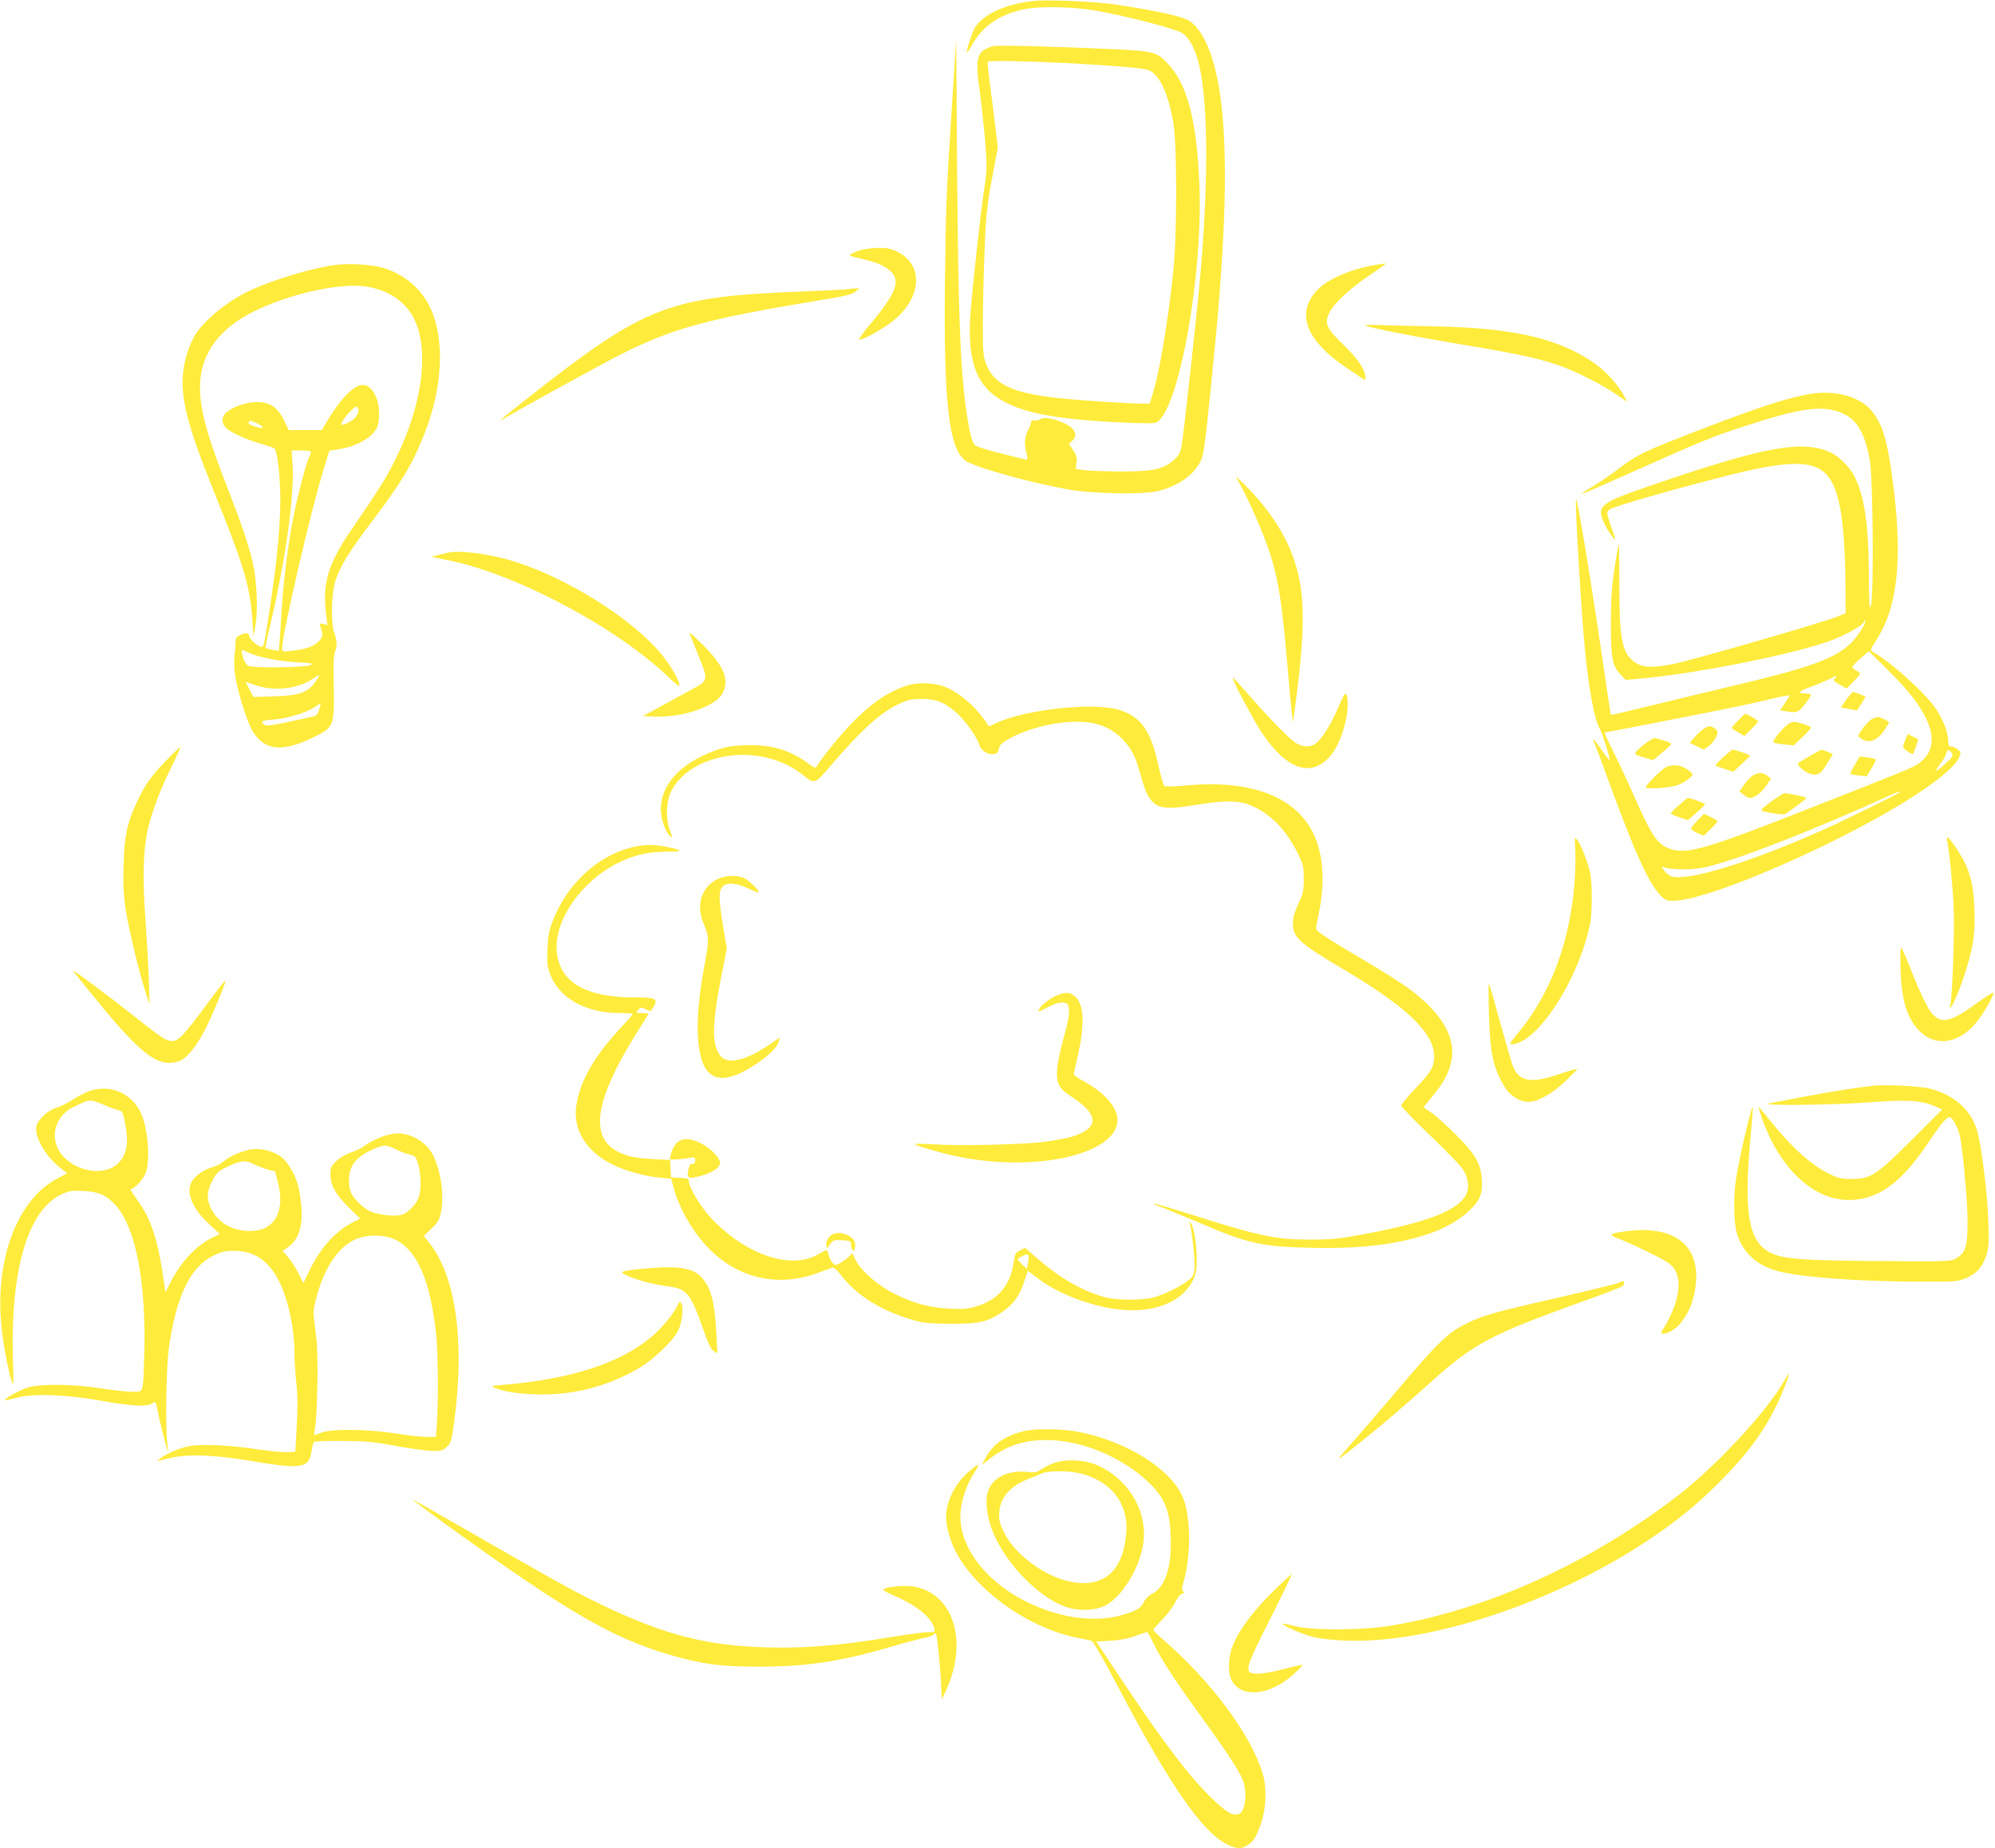 <?xml version="1.0" standalone="no"?>
<!DOCTYPE svg PUBLIC "-//W3C//DTD SVG 20010904//EN"
 "http://www.w3.org/TR/2001/REC-SVG-20010904/DTD/svg10.dtd">
<svg version="1.0" xmlns="http://www.w3.org/2000/svg"
 width="1280pt" height="1186pt" viewBox="0 0 1280 1186"
 preserveAspectRatio="xMidYMid meet">
<g transform="translate(0,1186) scale(0.1,-0.1)"
fill="#ffeb3b" stroke="none">
<path d="M6635 11854 c-179 -19 -314 -78 -377 -166 -19 -27 -61 -158 -54 -166
2 -1 18 22 35 53 64 113 161 183 306 220 103 27 320 25 490 -4 190 -33 513
-117 552 -144 38 -25 74 -88 97 -167 66 -222 73 -733 20 -1354 -21 -252 -111
-1070 -124 -1133 -9 -42 -19 -59 -51 -87 -69 -58 -128 -71 -334 -71 -99 0
-205 4 -236 8 l-57 8 5 40 c5 31 0 47 -21 80 l-28 41 21 19 c27 25 27 53 0 80
-45 45 -175 83 -203 60 -8 -7 -25 -11 -38 -9 -15 2 -23 -2 -23 -12 0 -8 -7
-28 -16 -45 -25 -47 -29 -89 -15 -144 7 -28 9 -51 5 -51 -5 0 -79 18 -166 40
-100 25 -163 46 -171 57 -17 24 -30 72 -47 183 -43 279 -56 616 -64 1570 l-6
845 -23 -355 c-39 -607 -43 -682 -49 -1180 -10 -817 27 -1113 145 -1174 91
-47 420 -137 649 -177 156 -28 480 -33 573 -10 142 35 252 120 284 219 14 43
37 253 87 772 70 744 77 1267 19 1605 -37 215 -104 364 -189 421 -44 28 -208
65 -466 104 -134 20 -438 34 -530 24z"/>
<path d="M6375 11564 c-108 -28 -120 -68 -90 -284 21 -147 45 -401 45 -479 0
-35 -5 -90 -10 -120 -20 -107 -90 -742 -96 -869 -13 -269 41 -418 184 -509
141 -90 349 -132 769 -153 161 -8 228 -8 243 0 144 77 301 952 275 1535 -17
397 -75 625 -193 756 -79 88 -88 91 -397 105 -339 16 -704 25 -730 18z m705
-123 c203 -14 273 -22 298 -35 64 -33 116 -145 149 -326 26 -137 26 -733 0
-970 -35 -326 -85 -620 -128 -767 l-22 -73 -48 0 c-91 0 -404 21 -541 36 -299
32 -417 90 -465 229 -15 42 -18 84 -17 275 1 124 6 333 12 465 8 207 15 268
47 440 l37 199 -17 141 c-9 77 -25 199 -34 270 -10 72 -16 134 -13 139 7 12
410 0 742 -23z"/>
<path d="M5525 10256 c-23 -7 -50 -18 -60 -24 -23 -12 -23 -12 75 -36 84 -19
130 -39 168 -71 75 -63 45 -144 -130 -352 -43 -51 -72 -93 -66 -93 34 0 183
87 242 141 162 149 165 341 7 422 -45 22 -67 27 -125 26 -39 0 -89 -6 -111
-13z"/>
<path d="M2145 10159 c-142 -19 -382 -91 -528 -157 -136 -62 -268 -163 -347
-264 -40 -52 -79 -154 -92 -243 -25 -174 19 -353 189 -775 199 -492 237 -619
252 -838 l7 -107 13 75 c18 96 9 284 -18 403 -24 102 -71 244 -148 442 -133
340 -177 487 -188 630 -17 208 74 376 270 496 214 132 609 231 797 200 133
-22 235 -86 293 -185 115 -196 72 -562 -109 -926 -57 -115 -105 -192 -282
-450 -150 -217 -187 -345 -161 -548 l8 -63 -27 7 c-24 6 -26 5 -20 -12 21 -54
19 -73 -12 -102 -34 -32 -80 -48 -169 -58 -62 -7 -63 -6 -63 18 0 86 188 897
266 1145 l37 121 46 7 c124 18 223 72 258 138 21 41 21 139 -1 192 -49 117
-119 113 -225 -14 -28 -34 -67 -90 -88 -126 l-38 -65 -106 0 -106 0 -32 65
c-41 83 -90 115 -174 115 -63 0 -147 -28 -191 -63 -34 -27 -38 -67 -10 -98 28
-31 122 -76 221 -104 48 -14 91 -29 94 -33 16 -17 31 -127 36 -257 8 -190 -16
-451 -73 -815 -30 -195 -31 -200 -48 -200 -20 0 -76 49 -76 66 0 23 -25 27
-59 9 -25 -12 -31 -22 -30 -48 0 -17 -3 -57 -7 -88 -3 -30 -1 -86 5 -124 16
-109 82 -314 116 -364 81 -121 192 -128 394 -28 129 65 128 61 121 398 -1 78
2 134 9 147 15 29 14 76 -4 119 -18 42 -20 200 -4 289 17 98 78 206 220 394
215 284 284 397 363 598 129 329 132 666 7 861 -65 101 -168 175 -287 206 -75
19 -213 26 -299 14z m155 -934 c0 -15 -11 -36 -26 -50 -26 -24 -84 -50 -84
-37 0 23 77 112 97 112 7 0 13 -11 13 -25z m-656 -79 c45 -19 58 -39 19 -30
-52 13 -74 24 -68 34 8 13 9 13 49 -4z m349 -182 c3 -4 0 -19 -8 -34 -18 -34
-65 -209 -94 -345 -41 -196 -74 -456 -86 -670 -3 -60 -8 -137 -11 -171 l-5
-61 -40 7 c-22 4 -42 10 -45 12 -2 3 11 70 30 149 98 410 157 835 143 1037
l-6 82 58 0 c32 0 60 -3 64 -6z m-404 -1289 c57 -29 197 -58 311 -64 96 -5
112 -8 94 -18 -29 -17 -371 -21 -401 -5 -12 7 -27 29 -33 50 -16 59 -15 60 29
37z m455 -157 c-55 -98 -106 -121 -284 -126 l-135 -4 -25 49 -25 48 65 -22
c116 -40 266 -24 360 37 51 34 54 35 44 18z m4 -211 c-6 -20 -18 -39 -27 -41
-9 -3 -82 -19 -164 -37 -119 -25 -150 -29 -162 -19 -26 22 -17 27 63 33 85 6
210 45 263 81 19 13 35 23 36 22 1 -1 -3 -19 -9 -39z"/>
<path d="M8845 10163 c-153 -21 -314 -86 -385 -156 -150 -147 -88 -326 173
-503 49 -32 97 -65 108 -73 17 -12 19 -11 19 8 0 48 -46 117 -137 205 -114
110 -127 140 -94 209 28 59 131 155 251 236 103 70 119 82 105 80 -6 -1 -23
-4 -40 -6z"/>
<path d="M5445 10005 c-5 -2 -136 -9 -290 -15 -868 -34 -1008 -88 -1755 -673
-169 -133 -219 -175 -170 -145 101 61 644 360 765 420 323 162 547 223 1245
338 191 31 223 39 250 60 l25 20 -30 -1 c-16 0 -34 -2 -40 -4z"/>
<path d="M8760 9774 c0 -12 247 -62 645 -129 324 -54 461 -83 587 -126 102
-34 282 -124 368 -183 l80 -55 -20 39 c-32 63 -115 156 -183 204 -228 163
-523 232 -1032 242 -132 2 -286 6 -342 8 -57 2 -103 2 -103 0z"/>
<path d="M11620 9333 c-136 -21 -326 -82 -675 -216 -404 -155 -437 -171 -571
-273 -45 -34 -113 -81 -153 -104 -39 -23 -71 -44 -71 -46 0 -6 30 7 365 156
409 183 472 208 674 274 366 120 506 139 633 84 92 -40 144 -129 175 -302 20
-115 26 -865 7 -931 -10 -33 -12 0 -13 192 -1 323 -29 511 -93 637 -31 61
-103 132 -160 156 -182 78 -424 33 -1163 -221 -319 -110 -338 -127 -274 -253
11 -23 31 -54 45 -71 24 -29 24 -28 -8 63 -31 92 -31 93 -12 112 18 18 420
134 784 225 401 100 555 92 635 -34 64 -102 92 -305 96 -681 l1 -175 -69 -27
c-98 -38 -918 -275 -1034 -298 -147 -30 -214 -24 -267 24 -67 60 -82 150 -82
483 0 147 -2 264 -4 262 -2 -2 -15 -71 -27 -154 -18 -117 -23 -194 -24 -350 0
-228 9 -276 62 -332 l33 -36 77 7 c370 31 1038 165 1256 252 100 40 197 97
197 116 0 6 3 9 6 5 12 -12 -52 -110 -100 -153 -100 -90 -255 -147 -681 -249
-132 -31 -377 -90 -544 -131 -167 -41 -305 -73 -306 -72 -1 2 -21 134 -44 293
-79 546 -170 1099 -179 1091 -9 -10 34 -735 58 -976 26 -258 62 -445 94 -495
15 -25 69 -195 63 -201 -2 -3 -26 27 -52 66 -27 38 -50 68 -53 66 -2 -2 1 -13
7 -24 6 -11 38 -94 70 -184 184 -505 274 -708 351 -789 33 -35 42 -39 87 -39
194 0 885 287 1383 575 248 143 422 276 450 346 13 29 12 33 -9 50 -13 11 -32
19 -42 19 -15 0 -19 7 -19 35 0 50 -31 134 -76 202 -67 103 -288 303 -413 373
-12 6 -7 20 27 72 142 218 173 540 101 1058 -33 235 -63 332 -131 414 -74 90
-230 134 -388 109z m486 -1765 c133 -134 190 -205 237 -290 76 -137 67 -241
-27 -313 -38 -29 -73 -43 -706 -292 -643 -253 -773 -292 -877 -265 -94 26
-127 70 -242 329 -48 109 -114 249 -145 311 -31 61 -54 112 -51 112 3 0 97 18
208 39 111 22 319 63 462 91 143 28 319 65 392 84 73 18 129 28 126 22 -4 -6
-19 -30 -34 -52 l-28 -42 37 -6 c71 -11 80 -8 122 45 22 28 40 55 40 60 0 5
-15 9 -33 9 -58 0 -50 13 26 41 41 14 98 39 128 53 44 23 50 24 36 8 -18 -19
-17 -20 27 -45 l44 -25 47 48 c43 44 46 49 29 59 -51 29 -52 28 6 80 30 28 57
50 60 51 3 0 55 -51 116 -112z m418 -542 c9 -15 2 -26 -43 -67 -30 -27 -56
-47 -59 -45 -2 3 10 22 26 43 17 21 34 51 38 66 7 30 21 31 38 3z m-335 -250
c-11 -11 -398 -200 -512 -250 -455 -201 -831 -316 -946 -291 -18 4 -40 19 -53
38 -20 29 -21 30 -2 22 34 -15 166 -18 239 -5 170 29 704 235 1205 464 51 23
79 32 69 22z"/>
<path d="M11846 7371 l-35 -50 51 -10 c28 -6 52 -10 53 -9 1 2 14 22 29 45
l26 43 -36 15 c-20 8 -40 15 -44 15 -5 0 -24 -22 -44 -49z"/>
<path d="M11150 7235 c-24 -24 -42 -46 -39 -48 2 -2 21 -14 42 -27 l39 -23 44
44 c24 24 44 47 44 51 0 6 -72 48 -83 48 -1 0 -23 -20 -47 -45z"/>
<path d="M12010 7246 c-14 -8 -40 -35 -59 -61 -32 -44 -32 -47 -15 -61 51 -38
104 -21 154 50 16 25 30 47 30 50 0 8 -57 36 -72 36 -7 -1 -24 -7 -38 -14z"/>
<path d="M11484 7220 c-30 -12 -116 -112 -105 -123 5 -5 36 -11 69 -14 l60 -6
56 53 c31 29 56 57 56 61 0 5 -23 15 -52 24 -58 17 -56 17 -84 5z"/>
<path d="M10929 7182 c-14 -9 -40 -33 -57 -53 l-31 -36 45 -21 45 -22 30 21
c29 20 59 66 59 90 0 15 -30 38 -50 39 -8 0 -27 -8 -41 -18z"/>
<path d="M12225 7114 c-8 -20 -15 -42 -15 -48 0 -10 60 -51 64 -44 6 10 35 92
33 94 -1 1 -17 9 -34 18 l-33 16 -15 -36z"/>
<path d="M10542 7078 c-68 -57 -68 -57 14 -81 l50 -15 56 47 c31 25 58 50 60
56 2 5 -17 15 -41 22 -24 7 -51 15 -60 17 -9 3 -41 -16 -79 -46z"/>
<path d="M11055 7000 c-30 -27 -51 -51 -47 -53 4 -3 31 -12 60 -22 l53 -17 52
48 c29 27 53 51 55 54 2 6 -95 40 -111 40 -4 0 -31 -22 -62 -50z"/>
<path d="M11613 7010 c-39 -22 -74 -44 -77 -49 -8 -12 49 -59 79 -67 48 -12
67 -1 106 64 l39 63 -35 15 c-19 8 -36 14 -37 14 -2 0 -35 -18 -75 -40z"/>
<path d="M11900 6952 c-17 -29 -30 -55 -27 -58 2 -3 26 -7 53 -10 l50 -6 32
52 c18 29 30 55 27 58 -3 3 -27 8 -54 12 l-49 6 -32 -54z"/>
<path d="M10692 6939 c-28 -11 -132 -115 -132 -131 0 -14 149 -4 200 13 39 13
100 55 100 69 0 5 -17 21 -37 35 -39 26 -88 32 -131 14z"/>
<path d="M11250 6886 c-14 -8 -40 -34 -58 -59 l-32 -45 26 -21 c15 -12 33 -21
41 -21 30 0 73 32 104 77 l32 46 -23 19 c-26 21 -55 22 -90 4z"/>
<path d="M11362 6715 c-55 -40 -68 -55 -55 -59 55 -15 134 -26 145 -20 32 18
138 99 138 104 0 6 -115 30 -141 30 -8 -1 -47 -25 -87 -55z"/>
<path d="M10773 6694 c-29 -25 -53 -49 -53 -53 0 -4 24 -15 54 -25 l55 -19 55
48 c31 26 56 51 56 54 0 6 -97 42 -111 41 -2 0 -28 -21 -56 -46z"/>
<path d="M10891 6596 c-22 -23 -41 -47 -41 -52 0 -6 18 -19 40 -29 l41 -18 44
43 c25 24 45 47 45 50 0 3 -20 16 -44 27 l-43 21 -42 -42z"/>
<path d="M7968 8730 c53 -98 142 -304 175 -405 59 -178 83 -333 118 -745 11
-135 24 -270 28 -300 l7 -55 13 95 c75 565 67 787 -38 1030 -59 135 -163 281
-286 400 l-57 55 40 -75z"/>
<path d="M2875 8314 c-11 -3 -40 -10 -64 -16 l-43 -11 112 -23 c432 -87 1077
-430 1408 -748 39 -38 72 -63 72 -55 0 30 -50 117 -108 191 -190 238 -641 519
-993 617 -148 41 -311 60 -384 45z"/>
<path d="M4423 7800 c2 -8 28 -73 57 -143 64 -155 63 -165 -25 -212 -33 -18
-121 -66 -195 -106 l-135 -74 75 -3 c182 -7 392 65 436 150 45 86 10 173 -124
308 -52 52 -92 88 -89 80z"/>
<path d="M7910 7507 c0 -18 132 -267 181 -341 166 -252 332 -304 456 -142 40
52 79 154 94 245 11 66 6 141 -9 141 -4 0 -25 -41 -46 -90 -44 -104 -101 -197
-141 -228 -36 -29 -86 -28 -133 2 -41 27 -142 129 -277 281 -120 136 -125 141
-125 132z"/>
<path d="M5833 7465 c-124 -35 -240 -113 -375 -253 -74 -77 -189 -219 -217
-269 -7 -14 -16 -11 -59 21 -120 87 -242 121 -409 114 -88 -4 -123 -11 -192
-37 -215 -79 -341 -217 -341 -371 0 -68 29 -150 63 -178 13 -11 12 -5 -4 37
-28 75 -26 181 5 248 34 73 103 138 189 179 216 102 485 73 664 -73 69 -56 72
-55 179 71 190 222 313 333 431 389 59 28 79 32 148 32 93 0 144 -21 220 -87
57 -50 133 -156 146 -203 18 -65 120 -91 127 -32 2 19 15 35 41 52 157 98 427
150 581 111 131 -33 231 -134 271 -271 43 -147 51 -171 72 -202 49 -73 102
-81 304 -47 175 29 266 29 343 -2 123 -48 229 -154 303 -303 39 -79 42 -90 42
-170 0 -77 -4 -94 -35 -161 -24 -53 -35 -89 -35 -125 0 -88 43 -128 300 -280
429 -253 607 -421 607 -575 0 -64 -20 -99 -123 -207 -49 -51 -89 -99 -89 -107
0 -7 81 -92 181 -187 99 -95 195 -193 212 -218 42 -62 48 -132 15 -181 -65
-96 -261 -168 -661 -242 -148 -27 -195 -32 -332 -32 -219 0 -329 23 -743 155
-140 44 -256 79 -258 76 -3 -3 12 -11 33 -17 21 -7 130 -52 243 -100 330 -142
413 -160 750 -167 474 -11 825 74 998 240 67 64 85 106 80 191 -5 107 -39 168
-168 296 -58 58 -128 121 -156 140 l-51 35 57 70 c70 87 95 130 116 202 46
157 -41 320 -260 485 -43 32 -156 104 -250 160 -210 124 -304 182 -334 208
-22 18 -22 20 -8 82 43 190 42 359 -4 493 -95 276 -395 407 -839 365 -79 -7
-137 -8 -142 -3 -5 5 -23 70 -39 143 -49 217 -112 303 -253 346 -159 48 -590
3 -777 -82 l-55 -25 -15 22 c-68 103 -177 197 -270 233 -62 24 -163 29 -227
11z"/>
<path d="M1069 6983 c-101 -105 -138 -157 -189 -266 -64 -136 -82 -219 -87
-404 -4 -122 -1 -192 12 -280 18 -124 88 -416 130 -543 l25 -75 -5 160 c-3 88
-13 257 -21 375 -22 288 -15 479 21 615 31 118 85 256 156 396 27 56 48 103
46 105 -2 2 -42 -35 -88 -83z"/>
<path d="M10107 6404 c3 -50 0 -150 -6 -224 -33 -376 -152 -691 -352 -937 -33
-39 -59 -74 -59 -77 0 -16 51 -3 91 22 164 105 358 445 420 737 16 76 16 274
0 340 -16 70 -58 175 -80 204 -19 24 -19 24 -14 -65z"/>
<path d="M12494 6459 c16 -85 35 -288 41 -429 6 -142 -8 -544 -21 -615 -17
-88 68 106 109 250 41 143 50 214 45 363 -6 167 -33 261 -107 375 -59 90 -77
105 -67 56z"/>
<path d="M4043 6420 c-214 -56 -405 -235 -495 -465 -26 -66 -32 -98 -35 -185
-4 -90 -2 -113 17 -162 57 -152 228 -248 442 -248 49 0 88 -3 88 -6 0 -3 -32
-40 -71 -82 -173 -185 -262 -338 -290 -496 -28 -161 60 -306 236 -391 85 -41
205 -73 301 -82 l71 -6 13 -51 c32 -126 113 -272 207 -375 191 -210 455 -276
717 -180 45 17 88 32 96 35 10 3 29 -13 54 -46 97 -128 255 -228 451 -286 80
-24 107 -27 250 -28 186 -1 237 10 332 73 73 49 117 109 145 199 l22 68 65
-49 c128 -97 324 -173 507 -198 247 -33 446 55 502 220 24 69 3 303 -30 336
-7 7 -8 3 -4 -10 16 -54 36 -245 30 -288 -5 -42 -12 -53 -48 -79 -53 -39 -151
-86 -218 -104 -71 -18 -229 -18 -303 1 -144 38 -288 119 -436 247 l-82 71 -32
-16 c-30 -14 -33 -20 -44 -90 -23 -139 -99 -228 -233 -268 -60 -19 -86 -21
-177 -16 -127 7 -223 32 -346 92 -106 51 -221 150 -255 219 l-21 44 -27 -25
c-15 -14 -40 -32 -56 -40 -28 -14 -30 -14 -47 8 -10 13 -21 36 -24 52 -4 15
-9 27 -11 27 -2 0 -29 -14 -59 -31 -176 -99 -468 3 -688 241 -64 70 -137 192
-137 231 0 15 -10 19 -57 21 l-58 3 -3 58 -3 57 38 0 c21 1 57 5 81 9 40 8 42
7 42 -16 0 -17 -5 -23 -17 -21 -11 2 -19 -7 -25 -31 -13 -49 -4 -65 34 -57
104 21 168 58 168 97 0 29 -65 95 -123 123 -73 37 -127 35 -161 -4 -14 -17
-28 -47 -32 -67 l-7 -36 -111 6 c-128 6 -195 24 -255 68 -151 109 -93 358 184
789 25 38 45 72 45 75 0 3 -19 5 -42 5 -40 0 -41 0 -23 20 16 18 19 18 48 4
24 -13 31 -14 39 -2 47 70 35 78 -112 78 -318 0 -483 100 -498 300 -14 199
157 444 393 563 100 50 191 71 307 72 115 0 117 8 10 30 -89 19 -152 18 -239
-5z m2552 -2667 l-6 -35 -30 28 c-16 15 -29 31 -29 34 0 4 15 13 33 22 38 18
43 10 32 -49z"/>
<path d="M4599 6217 c-102 -54 -135 -168 -83 -288 34 -81 35 -101 1 -279 -66
-356 -51 -608 40 -680 40 -31 87 -35 153 -12 108 37 274 161 286 216 l7 29
-62 -43 c-155 -105 -269 -133 -317 -77 -57 67 -57 195 1 496 l38 194 -23 141
c-29 174 -30 228 -5 256 27 30 87 26 164 -10 35 -17 66 -29 68 -26 9 9 -63 80
-94 92 -50 22 -123 17 -174 -9z"/>
<path d="M12194 5643 c5 -199 42 -319 122 -399 101 -100 241 -83 354 43 46 52
120 177 120 202 0 6 -39 -17 -87 -52 -185 -135 -241 -150 -303 -85 -30 30 -84
144 -145 300 -28 71 -53 128 -58 128 -4 0 -6 -62 -3 -137z"/>
<path d="M481 5614 c8 -10 56 -68 104 -129 275 -340 393 -445 499 -445 26 0
60 7 75 15 45 23 102 94 153 191 48 92 141 315 134 322 -2 2 -52 -61 -110
-140 -154 -209 -191 -248 -231 -248 -39 0 -66 18 -250 164 -131 104 -341 262
-375 281 -13 7 -12 5 1 -11z"/>
<path d="M9553 5355 c7 -252 26 -345 100 -468 35 -58 97 -97 154 -97 60 0 151
51 237 133 42 40 76 75 76 78 0 3 -51 -11 -112 -32 -184 -63 -261 -51 -301 49
-8 21 -45 148 -82 282 -37 135 -69 247 -72 250 -3 3 -3 -85 0 -195z"/>
<path d="M6789 5476 c-42 -15 -106 -61 -120 -88 -13 -24 -7 -23 49 7 59 32
108 41 127 25 24 -20 18 -85 -21 -220 -19 -69 -38 -157 -41 -196 -8 -94 9
-127 86 -177 154 -99 182 -176 83 -230 -55 -30 -107 -43 -247 -63 -128 -18
-541 -28 -712 -17 -73 4 -129 5 -125 2 12 -12 163 -56 262 -77 508 -109 1040
10 1040 233 0 78 -86 177 -214 245 -36 19 -66 40 -66 47 0 6 9 49 20 95 51
218 48 348 -10 401 -33 30 -57 33 -111 13z"/>
<path d="M12025 4894 c-101 -11 -275 -38 -440 -69 -99 -19 -202 -39 -230 -44
-95 -17 404 -13 639 6 240 18 334 13 422 -26 l45 -20 -193 -193 c-229 -229
-266 -253 -388 -253 -63 0 -85 5 -140 31 -118 56 -249 175 -393 356 -34 42
-62 76 -63 75 -2 -1 6 -29 17 -61 111 -327 329 -536 561 -536 183 0 331 105
498 351 108 160 138 193 157 177 18 -14 42 -61 54 -102 19 -64 51 -407 53
-551 1 -172 -11 -213 -74 -250 -34 -19 -48 -20 -470 -17 -470 3 -613 12 -694
42 -169 64 -203 245 -151 794 8 83 13 151 11 153 -8 9 -84 -312 -107 -457 -18
-110 -16 -283 4 -351 35 -119 118 -200 245 -240 136 -42 518 -72 932 -73 223
-1 238 0 292 22 69 28 109 73 133 149 15 46 17 81 12 222 -5 169 -44 481 -72
576 -39 133 -145 228 -300 269 -59 16 -281 28 -360 20z"/>
<path d="M590 4864 c-30 -8 -84 -34 -120 -58 -36 -23 -85 -48 -110 -55 -51
-15 -115 -73 -126 -115 -16 -66 56 -194 151 -268 l46 -36 -63 -34 c-261 -138
-405 -527 -357 -966 11 -105 41 -260 63 -332 13 -41 14 -29 9 140 -17 573 97
958 313 1057 48 22 66 25 137 21 97 -4 144 -24 203 -85 136 -143 205 -505 189
-988 -8 -232 -2 -215 -79 -215 -35 0 -123 10 -197 21 -175 28 -390 31 -470 6
-52 -16 -156 -74 -148 -81 2 -2 38 5 79 16 108 28 316 20 545 -21 188 -34 289
-39 322 -16 21 15 22 14 33 -42 16 -81 61 -257 67 -263 3 -3 1 18 -3 45 -14
95 -8 482 9 611 46 333 136 523 283 595 58 29 78 33 140 33 189 -2 305 -143
363 -445 11 -57 20 -144 20 -194 0 -49 5 -142 12 -205 9 -82 9 -162 3 -280
l-9 -165 -51 -3 c-28 -2 -113 7 -190 18 -176 27 -360 36 -438 21 -65 -12 -147
-47 -185 -78 l-25 -20 70 18 c119 31 292 26 545 -17 315 -53 361 -45 378 64 4
29 11 56 15 60 4 4 85 7 179 6 149 0 196 -4 347 -32 97 -18 204 -32 239 -32
55 0 66 3 90 28 24 24 29 41 44 152 71 518 13 941 -160 1157 l-34 42 50 48
c42 41 51 57 61 108 21 102 -1 258 -50 360 -45 93 -159 155 -258 140 -54 -7
-137 -43 -184 -78 -18 -14 -57 -32 -86 -42 -31 -10 -70 -33 -93 -54 -35 -34
-39 -43 -39 -86 0 -70 33 -129 117 -212 l74 -72 -49 -25 c-107 -54 -206 -164
-274 -303 l-41 -86 -33 64 c-17 35 -48 82 -67 104 l-34 39 31 21 c89 60 112
176 74 375 -13 72 -63 164 -107 201 -48 40 -130 63 -193 55 -59 -8 -142 -43
-183 -78 -17 -15 -49 -31 -71 -37 -50 -13 -100 -46 -128 -84 -49 -67 -8 -176
106 -282 l68 -63 -45 -22 c-105 -51 -201 -153 -270 -286 l-34 -67 -4 34 c-43
307 -84 435 -183 569 -24 33 -40 60 -35 60 21 0 75 57 93 97 38 87 15 327 -41
417 -67 107 -182 153 -301 120z m75 -93 c39 -17 82 -32 96 -35 25 -5 28 -12
44 -96 20 -112 10 -177 -36 -233 -72 -87 -236 -80 -344 14 -116 102 -91 270
49 337 105 51 101 51 191 13z m1875 -286 c28 -14 67 -29 87 -33 33 -7 40 -13
51 -47 24 -70 27 -179 8 -229 -19 -49 -72 -102 -112 -112 -45 -11 -157 2 -200
24 -46 23 -99 74 -120 115 -9 16 -15 49 -15 75 -1 95 38 152 135 198 84 41
102 42 166 9z m-907 -97 c23 -11 62 -26 87 -33 l45 -11 18 -70 c47 -179 -16
-303 -157 -312 -120 -8 -221 44 -269 138 -34 66 -32 115 10 193 25 44 37 55
98 83 83 39 111 41 168 12z m902 -482 c143 -66 230 -271 265 -625 11 -115 13
-432 3 -558 l-6 -83 -62 0 c-34 0 -122 10 -196 22 -174 28 -412 31 -478 5 -24
-9 -44 -17 -46 -17 -1 0 2 21 6 48 16 88 22 471 9 572 -6 52 -14 116 -17 142
-4 33 2 72 21 137 51 181 134 303 238 355 72 36 189 37 263 2z"/>
<path d="M10421 3958 c-93 -13 -102 -21 -44 -43 86 -32 295 -134 331 -161 61
-47 77 -124 47 -237 -13 -52 -57 -147 -87 -189 -36 -50 57 -22 106 32 68 76
108 188 109 309 2 223 -170 331 -462 289z"/>
<path d="M5343 3940 c-27 -11 -45 -44 -41 -73 3 -21 5 -20 23 8 19 28 23 30
78 27 51 -3 57 -5 57 -25 0 -12 4 -29 9 -36 8 -12 11 -9 16 11 9 36 -10 67
-50 84 -39 16 -60 17 -92 4z"/>
<path d="M4115 3718 c-150 -15 -154 -19 -55 -58 47 -18 126 -39 175 -46 119
-18 127 -20 159 -45 36 -28 62 -80 116 -233 33 -95 51 -133 69 -145 l24 -15
-7 130 c-11 208 -35 294 -99 362 -57 59 -157 73 -382 50z"/>
<path d="M10390 3630 c-8 -5 -175 -46 -370 -91 -434 -99 -503 -119 -606 -169
-124 -60 -190 -124 -466 -451 -91 -107 -206 -240 -254 -295 -124 -139 -128
-146 -49 -84 164 127 340 276 555 469 251 225 370 289 915 486 299 108 305
111 305 129 0 18 -8 19 -30 6z"/>
<path d="M4345 3479 c-31 -60 -103 -145 -166 -198 -202 -169 -515 -270 -949
-307 -83 -7 -84 -7 -53 -20 71 -30 214 -46 348 -41 207 8 400 65 579 171 85
49 215 174 246 235 25 50 38 149 22 176 -9 17 -12 15 -27 -16z"/>
<path d="M11441 2989 c-112 -193 -427 -532 -666 -718 -564 -437 -1235 -742
-1856 -843 -186 -30 -508 -31 -616 -1 -40 11 -73 16 -73 13 0 -12 133 -69 200
-85 36 -9 124 -19 196 -22 539 -24 1342 241 1947 643 178 118 312 227 453 368
179 179 287 323 373 500 39 81 84 196 79 202 -2 1 -18 -25 -37 -57z"/>
<path d="M6565 2676 c-117 -30 -193 -82 -238 -165 l-28 -51 64 49 c101 76 212
111 352 111 227 0 494 -113 664 -281 104 -103 133 -190 133 -389 0 -163 -44
-280 -119 -316 -23 -12 -44 -32 -54 -53 -18 -39 -41 -53 -126 -80 -179 -57
-414 -26 -633 84 -272 137 -440 373 -416 585 9 80 42 170 87 240 43 67 33 67
-42 1 -83 -73 -139 -188 -139 -286 0 -59 26 -151 61 -219 132 -256 478 -499
792 -557 34 -6 70 -14 81 -18 11 -4 77 -119 173 -301 324 -618 537 -926 695
-1004 61 -31 93 -32 131 -7 38 24 53 48 83 127 38 101 44 238 15 335 -75 249
-335 598 -644 863 -31 28 -57 53 -57 58 0 4 26 34 58 67 32 32 69 82 82 109
14 30 33 53 45 56 15 5 17 8 7 15 -11 7 -11 18 2 62 52 183 46 438 -12 557
-84 174 -357 342 -651 402 -114 23 -286 26 -366 6z m837 -1364 c48 -100 140
-240 323 -492 164 -226 240 -345 255 -399 21 -78 9 -175 -25 -197 -36 -23 -84
3 -182 99 -145 141 -307 354 -583 768 l-157 236 91 5 c62 4 113 13 161 31 39
14 72 25 75 25 3 1 22 -34 42 -76z"/>
<path d="M6762 2472 c-30 -11 -67 -29 -83 -41 -25 -19 -38 -21 -87 -16 -108
12 -201 -25 -241 -96 -30 -52 -28 -146 4 -246 66 -210 288 -452 478 -522 71
-26 164 -28 233 -4 131 44 274 288 274 467 0 185 -113 356 -290 440 -84 39
-206 47 -288 18z m148 -62 c126 -24 231 -96 279 -190 38 -76 47 -149 31 -249
-29 -189 -133 -282 -300 -268 -183 15 -405 168 -482 332 -26 56 -30 75 -26
125 7 96 74 169 198 215 25 10 59 23 75 31 35 16 150 18 225 4z"/>
<path d="M2860 2079 c783 -564 1068 -730 1440 -838 212 -61 321 -75 575 -75
304 0 517 32 855 131 85 25 177 49 204 54 27 5 53 14 57 21 4 7 10 10 13 7 8
-8 25 -171 33 -304 l6 -120 28 61 c142 311 47 617 -205 663 -59 11 -181 0
-199 -18 -4 -4 27 -22 70 -40 133 -56 228 -130 254 -198 12 -33 7 -37 -39 -36
-20 0 -113 -12 -207 -27 -374 -63 -616 -81 -893 -68 -356 16 -633 94 -1027
288 -171 84 -264 136 -902 503 -150 86 -276 157 -279 157 -3 0 94 -72 216
-161z"/>
<path d="M8163 1643 c-125 -123 -213 -242 -254 -343 -31 -78 -32 -182 -2 -231
68 -108 248 -85 397 52 31 28 55 54 53 56 -3 2 -57 -10 -122 -27 -114 -29
-177 -36 -209 -24 -37 14 -18 69 125 349 77 153 138 279 136 282 -3 2 -59 -49
-124 -114z"/>
</g>
</svg>
